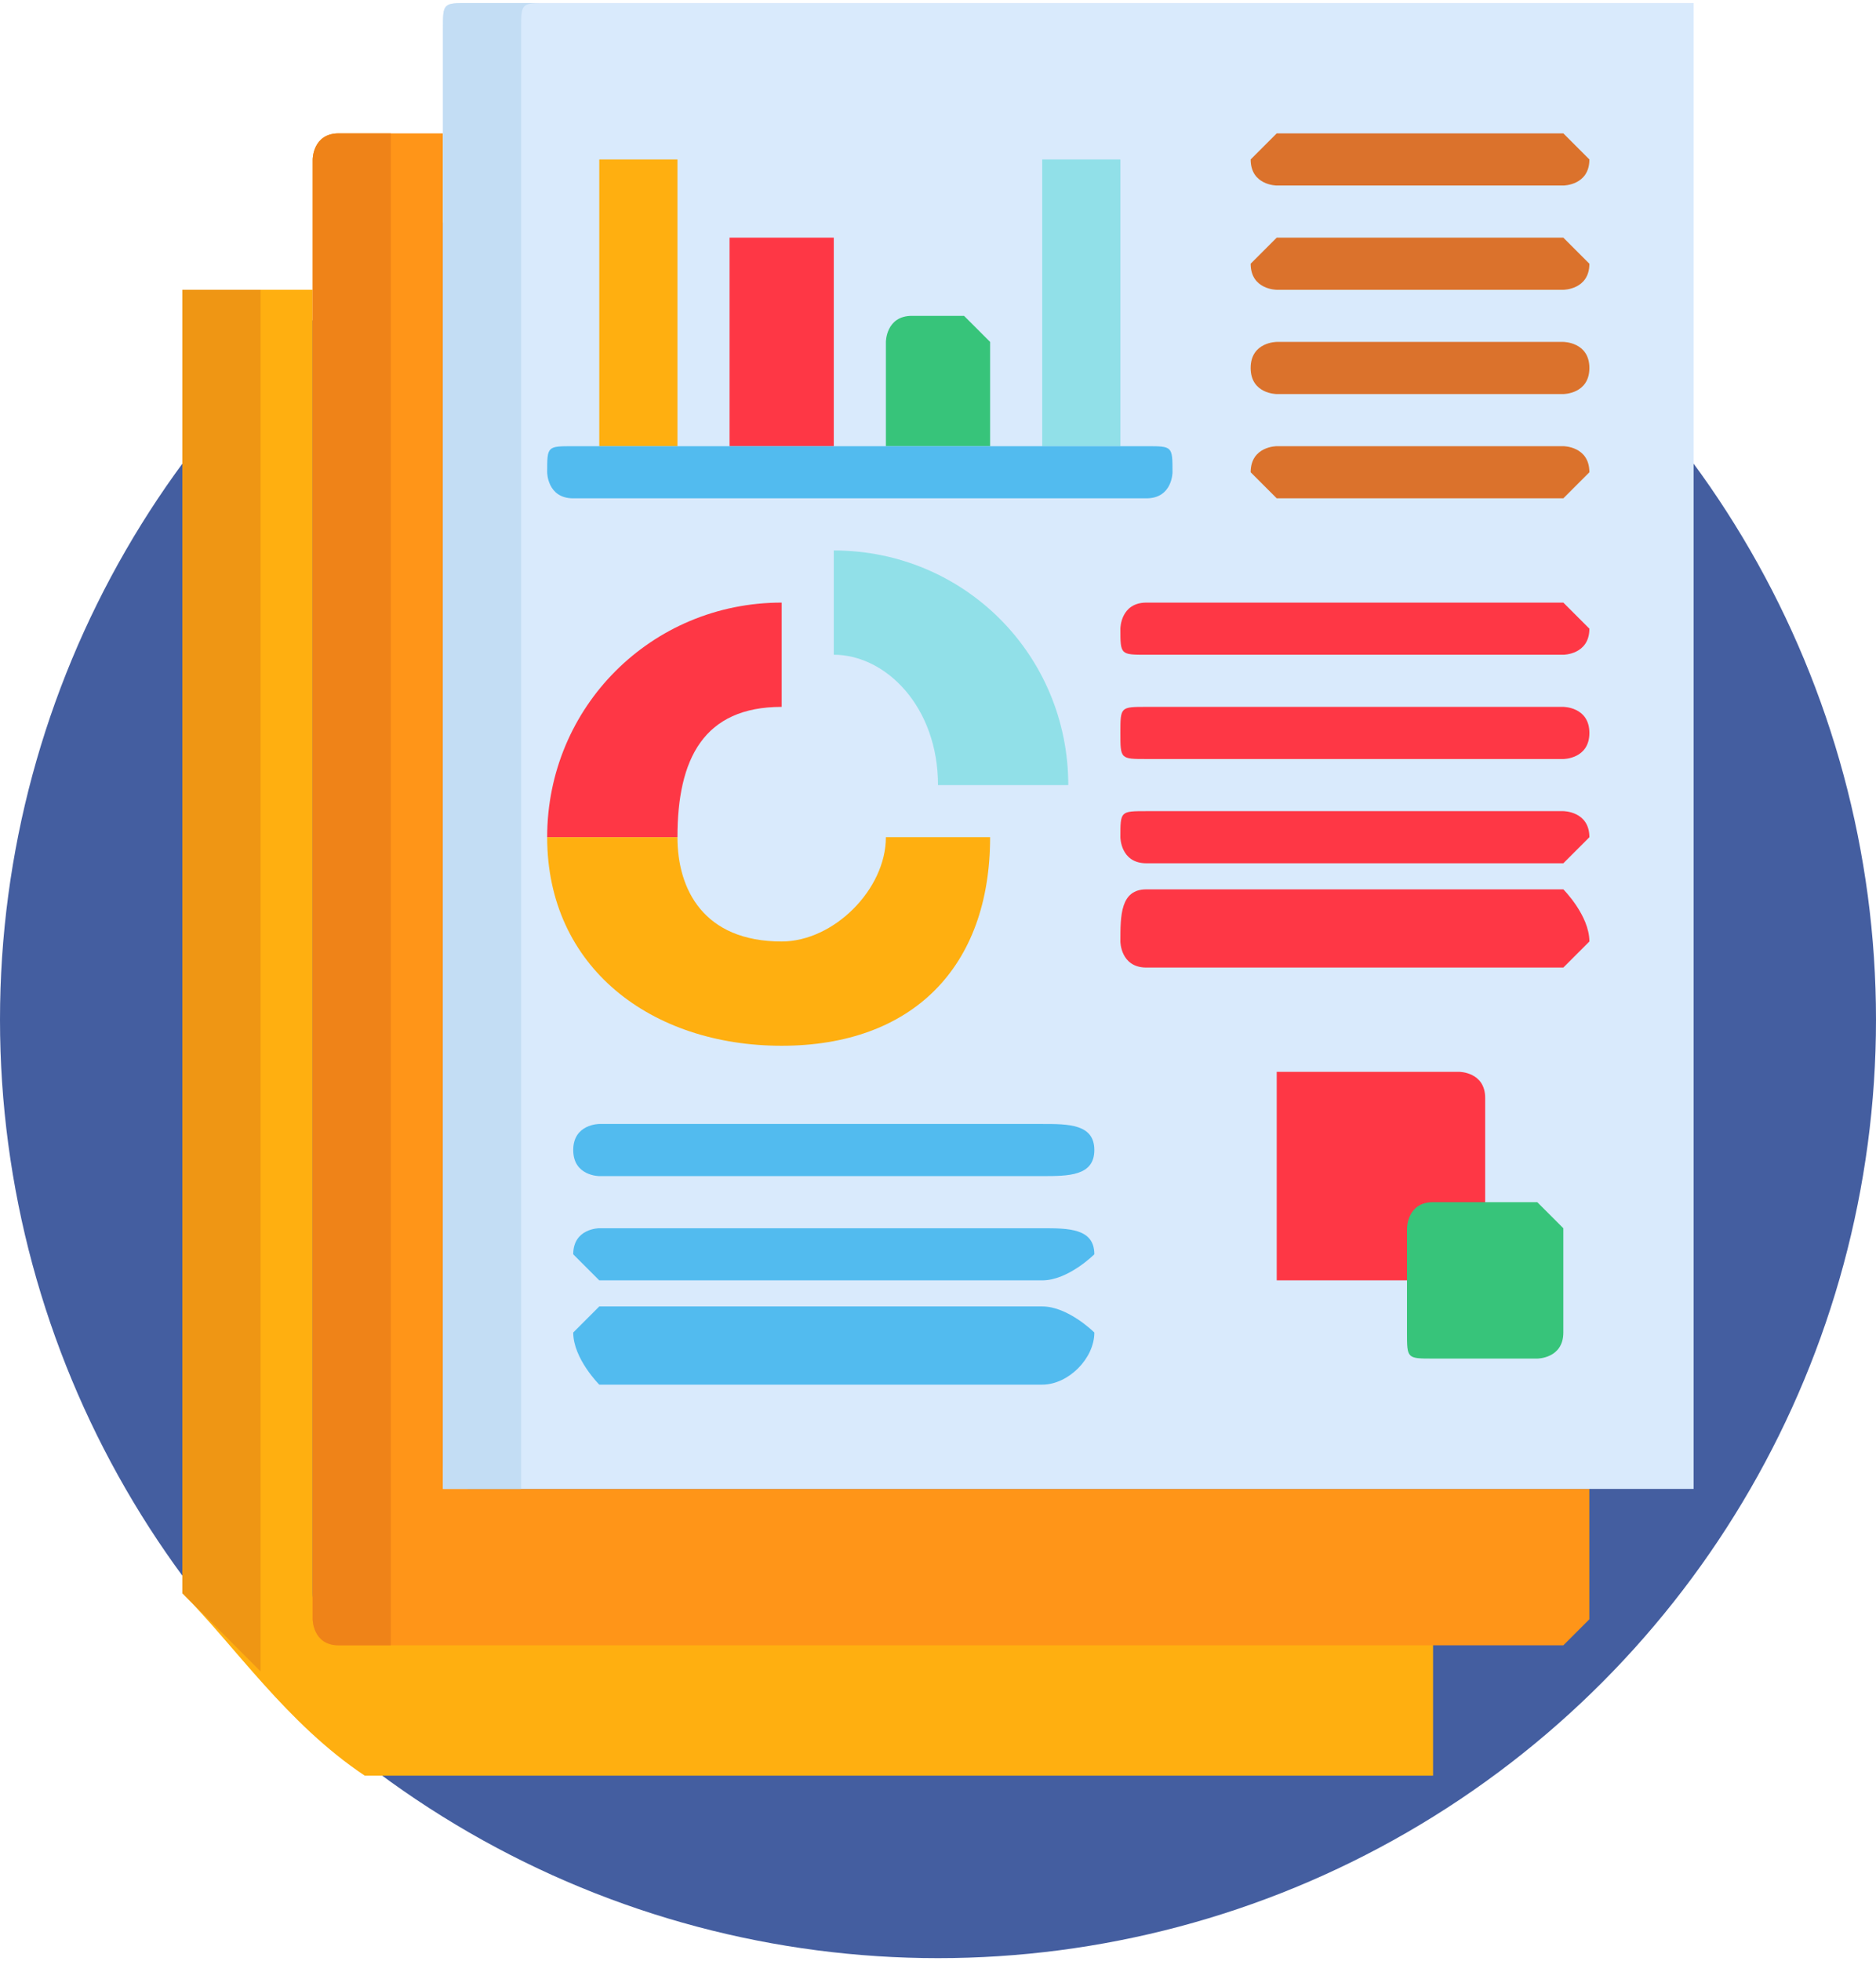 <?xml version="1.0" encoding="UTF-8"?>
<!DOCTYPE svg PUBLIC "-//W3C//DTD SVG 1.1//EN" "http://www.w3.org/Graphics/SVG/1.1/DTD/svg11.dtd">
<!-- Creator: CorelDRAW SE -->
<svg xmlns="http://www.w3.org/2000/svg" xml:space="preserve" width="39.646mm" height="41.426mm" version="1.1" style="shape-rendering:geometricPrecision; text-rendering:geometricPrecision; image-rendering:optimizeQuality; fill-rule:evenodd; clip-rule:evenodd"
viewBox="0 0 72 75"
 xmlns:xlink="http://www.w3.org/1999/xlink">
 <defs>
  <style type="text/css">
   <![CDATA[
    .fil11 {fill:#37C47A}
    .fil0 {fill:#445EA0}
    .fil8 {fill:#52BBEF}
    .fil10 {fill:#91E0E8}
    .fil6 {fill:#C3DDF4}
    .fil5 {fill:#D9EAFC}
    .fil7 {fill:#DB722C}
    .fil4 {fill:#EF8318}
    .fil2 {fill:#EF9614}
    .fil9 {fill:#FE3745}
    .fil3 {fill:#FF9518}
    .fil1 {fill:#FFAF10}
   ]]>
  </style>
 </defs>
 <g id="Warstwa_x0020_1">
  <g id="_855819888">
   <circle class="fil0" cx="36" cy="39" r="36"/>
   <path class="fil1" d="M13 62c0,0 -1,0 -1,-1l0 -50 -4 0c-1,0 -1,0 -1,0l0 50c2,2 4,5 7,7l41 0c0,0 0,-1 0,-1l0 -5 -42 0 0 0z"/>
   <path class="fil2" d="M10 11c0,0 0,0 0,0l-2 0c-1,0 -1,0 -1,0l0 50c1,1 2,2 3,3l0 -53z"/>
   <path class="fil3" d="M18 57c0,0 -1,0 -1,-1l0 -51 -4 0c-1,0 -1,1 -1,1l0 56c0,0 0,1 1,1l47 0c0,0 1,-1 1,-1l0 -5 -43 0 0 0z"/>
   <path class="fil4" d="M15 62l0 -56c0,0 0,-1 0,-1l-2 0c-1,0 -1,1 -1,1l0 56c0,0 0,1 1,1l2 0c0,0 0,-1 0,-1z"/>
   <path class="fil5" d="M65 57c0,0 0,0 0,0l-47 0c-1,0 -1,0 -1,0l0 -56c0,-1 0,-1 1,-1l47 0c0,0 0,0 0,1l0 56z"/>
   <path class="fil6" d="M20 57l0 -56c0,-1 0,-1 1,-1l-3 0c-1,0 -1,0 -1,1l0 56c0,0 0,0 1,0l3 0c-1,0 -1,0 -1,0z"/>
   <g>
    <path class="fil7" d="M60 7l-11 0c0,0 -1,0 -1,-1 0,0 1,-1 1,-1l11 0c0,0 1,1 1,1 0,1 -1,1 -1,1z"/>
    <path class="fil7" d="M60 11l-11 0c0,0 -1,0 -1,-1 0,0 1,-1 1,-1l11 0c0,0 1,1 1,1 0,1 -1,1 -1,1z"/>
    <path class="fil7" d="M60 15l-11 0c0,0 -1,0 -1,-1 0,-1 1,-1 1,-1l11 0c0,0 1,0 1,1 0,1 -1,1 -1,1z"/>
    <path class="fil7" d="M60 19l-11 0c0,0 -1,-1 -1,-1 0,-1 1,-1 1,-1l11 0c0,0 1,0 1,1 0,0 -1,1 -1,1z"/>
   </g>
   <g>
    <path class="fil8" d="M40 45l-17 0c0,0 -1,0 -1,-1 0,-1 1,-1 1,-1l17 0c1,0 2,0 2,1 0,1 -1,1 -2,1z"/>
    <path class="fil8" d="M40 49l-17 0c0,0 -1,-1 -1,-1 0,-1 1,-1 1,-1l17 0c1,0 2,0 2,1 0,0 -1,1 -2,1z"/>
    <path class="fil8" d="M40 53l-17 0c0,0 -1,-1 -1,-2 0,0 1,-1 1,-1l17 0c1,0 2,1 2,1 0,1 -1,2 -2,2z"/>
   </g>
   <g>
    <path class="fil9" d="M60 25l-16 0c-1,0 -1,0 -1,-1 0,0 0,-1 1,-1l16 0c0,0 1,1 1,1 0,1 -1,1 -1,1z"/>
    <path class="fil9" d="M60 29l-16 0c-1,0 -1,0 -1,-1 0,-1 0,-1 1,-1l16 0c0,0 1,0 1,1 0,1 -1,1 -1,1z"/>
    <path class="fil9" d="M60 33l-16 0c-1,0 -1,-1 -1,-1 0,-1 0,-1 1,-1l16 0c0,0 1,0 1,1 0,0 -1,1 -1,1z"/>
    <path class="fil9" d="M60 37l-16 0c-1,0 -1,-1 -1,-1 0,-1 0,-2 1,-2l16 0c0,0 1,1 1,2 0,0 -1,1 -1,1z"/>
    <path class="fil9" d="M21 32l5 0c0,-3 1,-5 4,-5l0 -4c-5,0 -9,4 -9,9z"/>
   </g>
   <path class="fil10" d="M32 21l0 4c2,0 4,2 4,5l5 0c0,-5 -4,-9 -9,-9z"/>
   <g>
    <path class="fil1" d="M34 32c0,2 -2,4 -4,4 -3,0 -4,-2 -4,-4l-5 0c0,5 4,8 9,8 5,0 8,-3 8,-8l-4 0z"/>
    <path class="fil1" d="M26 17l0 -10c0,-1 0,-1 0,-1l-3 0c0,0 0,0 0,1l0 10 3 0z"/>
   </g>
   <path class="fil9" d="M32 17l0 -8c0,0 0,0 -1,0l-2 0c0,0 -1,0 -1,0l0 8 4 0z"/>
   <path class="fil11" d="M38 17l0 -4c0,0 -1,-1 -1,-1l-2 0c-1,0 -1,1 -1,1l0 4 4 0z"/>
   <path class="fil10" d="M43 17l0 -10c0,-1 0,-1 0,-1l-3 0c0,0 0,0 0,1l0 10 3 0z"/>
   <path class="fil9" d="M54 47c0,0 1,0 1,0l2 0 0 -5c0,-1 -1,-1 -1,-1l-7 0c0,0 0,0 0,1l0 6c0,1 0,1 0,1l5 0 0 -2z"/>
   <path class="fil11" d="M60 51c0,1 -1,1 -1,1l-4 0c-1,0 -1,0 -1,-1l0 -4c0,0 0,-1 1,-1l4 0c0,0 1,1 1,1l0 4z"/>
   <path class="fil8" d="M44 19l-22 0c-1,0 -1,-1 -1,-1 0,-1 0,-1 1,-1l22 0c1,0 1,0 1,1 0,0 0,1 -1,1z"/>
   <g>
   </g>
   <g>
   </g>
   <g>
   </g>
   <g>
   </g>
   <g>
   </g>
   <g>
   </g>
   <g>
   </g>
   <g>
   </g>
   <g>
   </g>
   <g>
   </g>
   <g>
   </g>
   <g>
   </g>
   <g>
   </g>
   <g>
   </g>
   <g>
   </g>
  </g>
 </g>
</svg>
